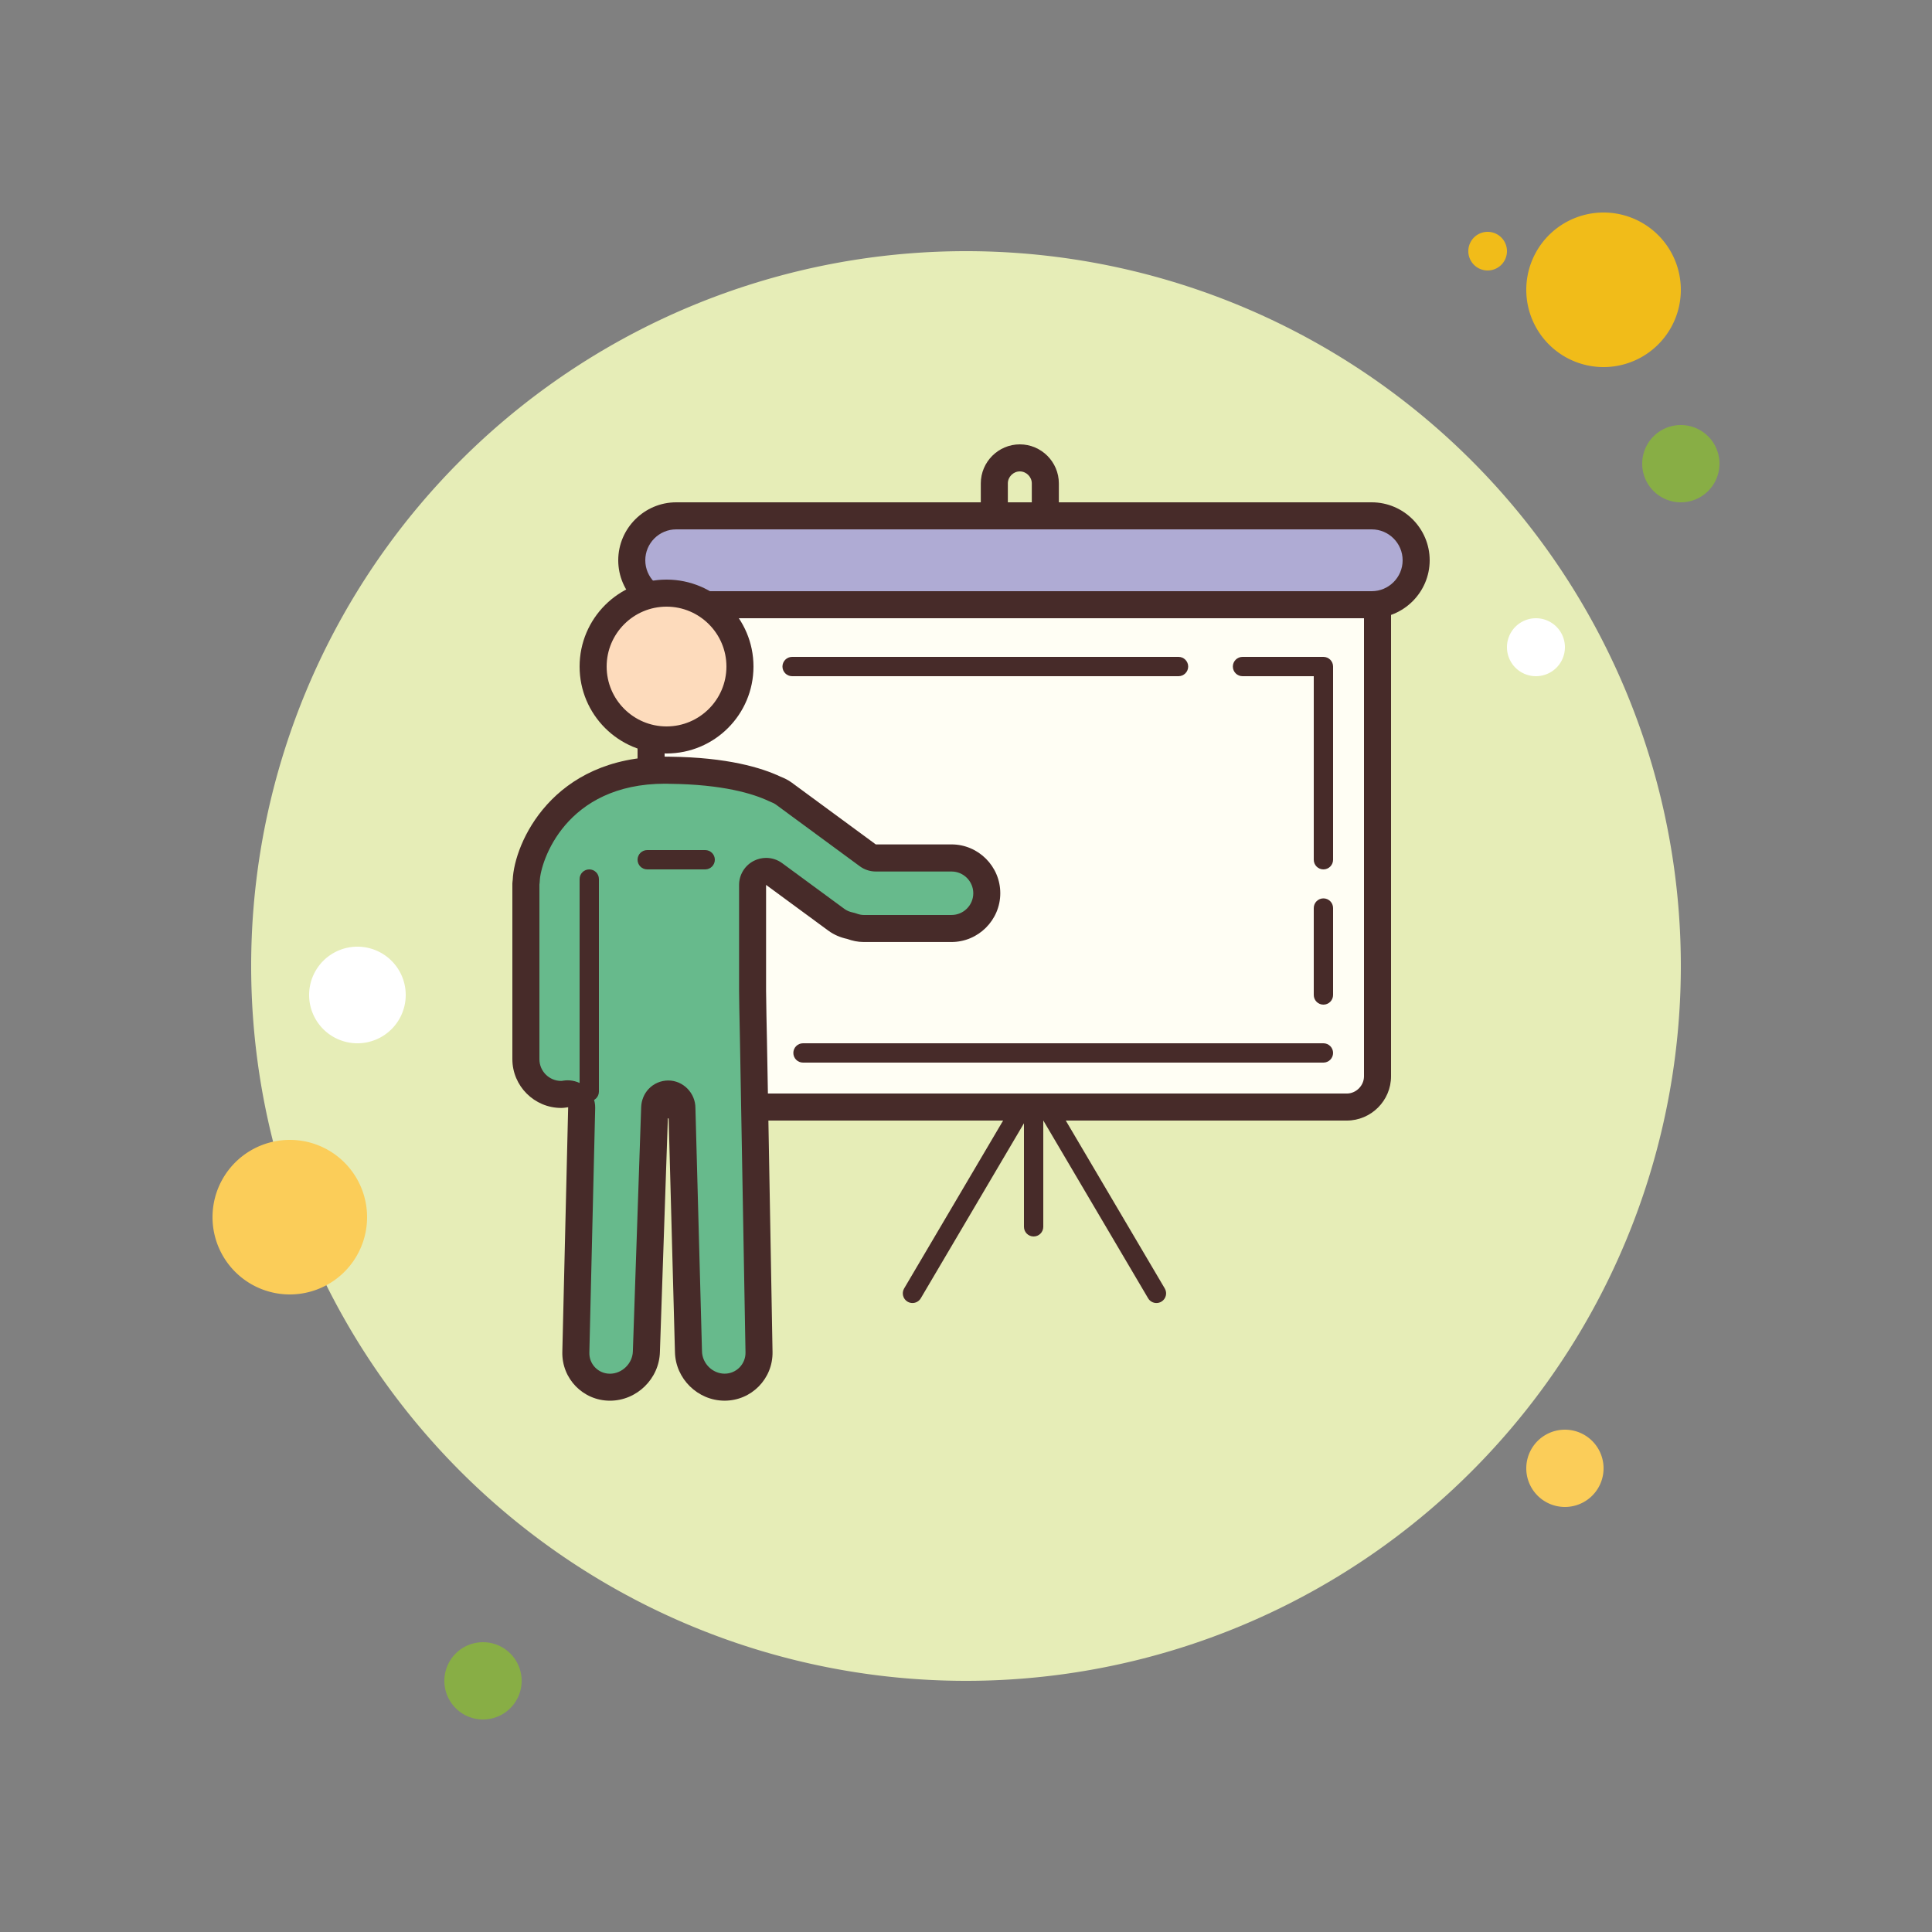 <svg xmlns="http://www.w3.org/2000/svg"  viewBox="0 0 100 100" width="50px" height="50px"><rect x="0" y="0" width="100" height="100" fill="#808080" stroke="none"/><path fill="#f1bc19" d="M77 12A1 1 0 1 0 77 14A1 1 0 1 0 77 12Z"/><path fill="#e6edb7" d="M50 13A37 37 0 1 0 50 87A37 37 0 1 0 50 13Z"/><path fill="#f1bc19" d="M83 11A4 4 0 1 0 83 19A4 4 0 1 0 83 11Z"/><path fill="#88ae45" d="M87 22A2 2 0 1 0 87 26A2 2 0 1 0 87 22Z"/><path fill="#fbcd59" d="M81 74A2 2 0 1 0 81 78 2 2 0 1 0 81 74zM15 59A4 4 0 1 0 15 67 4 4 0 1 0 15 59z"/><path fill="#88ae45" d="M25 85A2 2 0 1 0 25 89A2 2 0 1 0 25 85Z"/><path fill="#fff" d="M18.5 49A2.5 2.5 0 1 0 18.5 54 2.5 2.5 0 1 0 18.5 49zM79.5 32A1.5 1.5 0 1 0 79.5 35 1.5 1.5 0 1 0 79.5 32z"/><path fill="#472b29" d="M52.786,24.4c0.336,0,0.62,0.284,0.62,0.62v4.041c0,0.336-0.284,0.62-0.62,0.62 s-0.62-0.284-0.62-0.62V25.02C52.165,24.684,52.449,24.4,52.786,24.4 M52.786,23c-1.111,0-2.02,0.909-2.02,2.02v4.041 c0,1.111,0.909,2.02,2.02,2.02c1.111,0,2.02-0.909,2.02-2.02V25.02C54.806,23.909,53.897,23,52.786,23L52.786,23z"/><path fill="#fffef4" d="M35.292,57.3c-0.878,0-1.592-0.714-1.592-1.592V31.292c0-0.878,0.714-1.592,1.592-1.592h34.416 c0.878,0,1.592,0.714,1.592,1.592v24.416c0,0.878-0.714,1.592-1.592,1.592H35.292z"/><path fill="#472b29" d="M69.708,30.4c0.483,0,0.892,0.408,0.892,0.892v24.417c0,0.483-0.408,0.892-0.892,0.892H35.292 c-0.483,0-0.892-0.408-0.892-0.892V31.292c0-0.483,0.408-0.892,0.892-0.892H69.708 M69.708,29H35.292 C34.031,29,33,30.031,33,31.292v24.417C33,56.969,34.031,58,35.292,58h34.417C70.969,58,72,56.969,72,55.708V31.292 C72,30.031,70.969,29,69.708,29L69.708,29z"/><path fill="#afabd4" d="M35,31.3c-1.269,0-2.3-1.031-2.3-2.3s1.031-2.3,2.3-2.3h36c1.269,0,2.3,1.031,2.3,2.3 s-1.031,2.3-2.3,2.3H35z"/><path fill="#472b29" d="M71,27.4c0.882,0,1.6,0.718,1.6,1.6s-0.718,1.6-1.6,1.6H35c-0.882,0-1.6-0.718-1.6-1.6 s0.718-1.6,1.6-1.6H71 M71,26H35c-1.65,0-3,1.35-3,3s1.35,3,3,3h36c1.65,0,3-1.35,3-3S72.65,26,71,26L71,26z"/><path fill="#fddbbc" d="M34.5 30.7A3.8 3.8 0 1 0 34.5 38.3A3.8 3.8 0 1 0 34.5 30.7Z"/><path fill="#472b29" d="M34.5,31.4c1.709,0,3.1,1.391,3.1,3.1s-1.391,3.1-3.1,3.1s-3.1-1.391-3.1-3.1 S32.791,31.4,34.5,31.4 M34.5,30c-2.485,0-4.5,2.015-4.5,4.5s2.015,4.5,4.5,4.5s4.5-2.015,4.5-4.5S36.985,30,34.5,30L34.5,30z"/><g><path fill="#472b29" d="M53.5,64c-0.276,0-0.5-0.224-0.5-0.5v-6c0-0.276,0.224-0.5,0.5-0.5s0.5,0.224,0.5,0.5v6 C54,63.776,53.776,64,53.5,64z"/></g><g><path fill="#472b29" d="M47.229,67.444c-0.087,0-0.174-0.022-0.254-0.069c-0.238-0.141-0.317-0.446-0.177-0.685l5.557-9.426 c0.14-0.238,0.446-0.316,0.685-0.177c0.238,0.141,0.317,0.446,0.177,0.685l-5.557,9.426C47.567,67.356,47.4,67.444,47.229,67.444z"/></g><g><path fill="#472b29" d="M59.857,67.444c-0.171,0-0.338-0.088-0.431-0.246l-5.557-9.426 c-0.141-0.238-0.062-0.544,0.177-0.685c0.237-0.141,0.545-0.063,0.685,0.177l5.557,9.426c0.141,0.238,0.062,0.544-0.177,0.685 C60.031,67.422,59.944,67.444,59.857,67.444z"/></g><g><path fill="#67ba8c" d="M37.507,71.8c-1.014,0-1.853-0.824-1.871-1.838l-0.34-12.632c-0.011-0.38-0.326-0.706-0.705-0.706 c-0.19,0-0.373,0.077-0.505,0.214s-0.206,0.343-0.199,0.533l-0.429,12.58c-0.024,1.022-0.871,1.849-1.887,1.849 c-0.481,0-0.931-0.188-1.265-0.53c-0.334-0.343-0.512-0.797-0.5-1.278l0.301-12.664c0.005-0.206-0.082-0.404-0.236-0.541 c-0.129-0.114-0.294-0.176-0.464-0.176c-0.034,0-0.068,0.003-0.103,0.008c-0.099,0.015-0.177,0.028-0.259,0.028 c-1.007,0-1.825-0.818-1.825-1.825v-9.092c0.002-0.015,0.017-0.124,0.018-0.139c0.072-1.812,1.978-5.728,7.175-5.728 c0,0,0.213,0.006,0.231,0.007c2.892,0.031,4.563,0.543,5.459,0.967c0.218,0.087,0.352,0.156,0.464,0.239l4.349,3.197 c0.121,0.088,0.266,0.136,0.415,0.136h3.919c1.007,0,1.825,0.818,1.825,1.825s-0.818,1.825-1.825,1.825h-4.546 c-0.198,0-0.399-0.038-0.616-0.117c-0.031-0.011-0.063-0.021-0.097-0.027c-0.263-0.055-0.5-0.158-0.705-0.309l-3.218-2.366 c-0.123-0.091-0.269-0.137-0.415-0.137c-0.107,0-0.216,0.025-0.316,0.075c-0.235,0.119-0.384,0.361-0.384,0.625v5.482 c0,0.369,0.021,1.35,0.034,2.003l0.299,16.698c0.009,0.482-0.172,0.938-0.509,1.28C38.44,71.611,37.989,71.8,37.507,71.8z"/><path fill="#472b29" d="M34.43,40.564c0,0,0.001,0,0.002,0l0.153,0.003c0.027,0.002,0.052,0.003,0.074,0.003 c2.746,0.029,4.314,0.505,5.146,0.899c0.03,0.014,0.06,0.027,0.091,0.039c0.114,0.044,0.197,0.087,0.256,0.13l4.351,3.199 c0.24,0.177,0.531,0.272,0.829,0.272h3.919c0.621,0,1.126,0.505,1.126,1.125s-0.505,1.125-1.126,1.125h-4.546 c-0.114,0-0.236-0.025-0.375-0.075c-0.064-0.023-0.129-0.042-0.195-0.055c-0.165-0.034-0.31-0.097-0.432-0.187l-3.219-2.366 c-0.245-0.18-0.536-0.272-0.829-0.272c-0.216,0-0.432,0.05-0.632,0.151c-0.471,0.238-0.768,0.721-0.768,1.249v5.482 c0,0.376,0.021,1.381,0.035,2.04l0.01,0.511L38.587,70c0.005,0.293-0.105,0.569-0.309,0.778c-0.204,0.208-0.478,0.323-0.772,0.323 c-0.624,0-1.16-0.527-1.171-1.163l-0.34-12.588c0-0.773-0.632-1.424-1.405-1.424c-0.385,0-0.755,0.159-1.019,0.44 c-0.235,0.249-0.372,0.592-0.384,0.936h0l-0.43,12.642c-0.015,0.628-0.558,1.159-1.186,1.159c-0.291,0-0.563-0.114-0.764-0.32 c-0.202-0.206-0.309-0.481-0.302-0.772l0.302-12.664c0.01-0.413-0.177-0.807-0.486-1.081c-0.257-0.227-0.596-0.349-0.937-0.349 c-0.07,0-0.14,0.005-0.209,0.015c-0.044,0.007-0.088,0.016-0.129,0.017c-0.621,0-1.126-0.505-1.126-1.125v-9.035 c0.006-0.047,0.012-0.093,0.015-0.141c0.001-0.017,0.002-0.034,0.003-0.051C27.979,44.596,29.255,40.564,34.43,40.564 M34.602,39.163c-0.014,0-0.027,0.004-0.041,0.004c-0.052,0-0.096-0.004-0.149-0.004c-5.836,0-7.798,4.491-7.873,6.375 c-0.005,0.064-0.019,0.126-0.019,0.191v9.092c0,1.389,1.136,2.526,2.526,2.526c0.124,0,0.243-0.019,0.362-0.037l-0.302,12.664 c-0.033,1.389,1.076,2.526,2.465,2.526c1.389,0,2.553-1.136,2.586-2.526l0.429-12.628c-0.001-0.015,0.002-0.023,0.004-0.023 c0.003,0,0.005,0.007,0.005,0.024l0.34,12.626c0.025,1.389,1.182,2.526,2.571,2.526s2.505-1.136,2.48-2.526l-0.289-16.163 c-0.007-0.392-0.045-2.024-0.045-2.526v-5.482l3.219,2.366c0.3,0.22,0.634,0.358,0.977,0.43c0.268,0.098,0.554,0.16,0.855,0.16 h4.546c1.389,0,2.526-1.136,2.526-2.526s-1.136-2.526-2.526-2.526h-3.919l-4.351-3.199c-0.181-0.133-0.376-0.228-0.577-0.306 c-0.978-0.463-2.755-1.002-5.73-1.034C34.649,39.17,34.626,39.163,34.602,39.163L34.602,39.163z"/></g><g><path fill="#472b29" d="M36.5,45h-3c-0.276,0-0.5-0.224-0.5-0.5s0.224-0.5,0.5-0.5h3c0.276,0,0.5,0.224,0.5,0.5 S36.776,45,36.5,45z"/></g><g><path fill="#472b29" d="M30.5,57c-0.276,0-0.5-0.224-0.5-0.5v-11c0-0.276,0.224-0.5,0.5-0.5s0.5,0.224,0.5,0.5v11 C31,56.776,30.776,57,30.5,57z"/></g><g><path fill="#472b29" d="M68.5,45c-0.276,0-0.5-0.224-0.5-0.5V35h-3.688c-0.276,0-0.5-0.224-0.5-0.5s0.224-0.5,0.5-0.5H68.5 c0.276,0,0.5,0.224,0.5,0.5v10C69,44.776,68.776,45,68.5,45z"/></g><g><path fill="#472b29" d="M68.5,52c-0.276,0-0.5-0.224-0.5-0.5V47c0-0.276,0.224-0.5,0.5-0.5S69,46.724,69,47v4.5 C69,51.776,68.776,52,68.5,52z"/></g><g><path fill="#472b29" d="M68.5,55H41.563c-0.276,0-0.5-0.224-0.5-0.5s0.224-0.5,0.5-0.5H68.5c0.276,0,0.5,0.224,0.5,0.5 S68.776,55,68.5,55z"/></g><g><path fill="#472b29" d="M61,35H41c-0.276,0-0.5-0.224-0.5-0.5S40.724,34,41,34h20c0.276,0,0.5,0.224,0.5,0.5 S61.276,35,61,35z"/></g></svg>